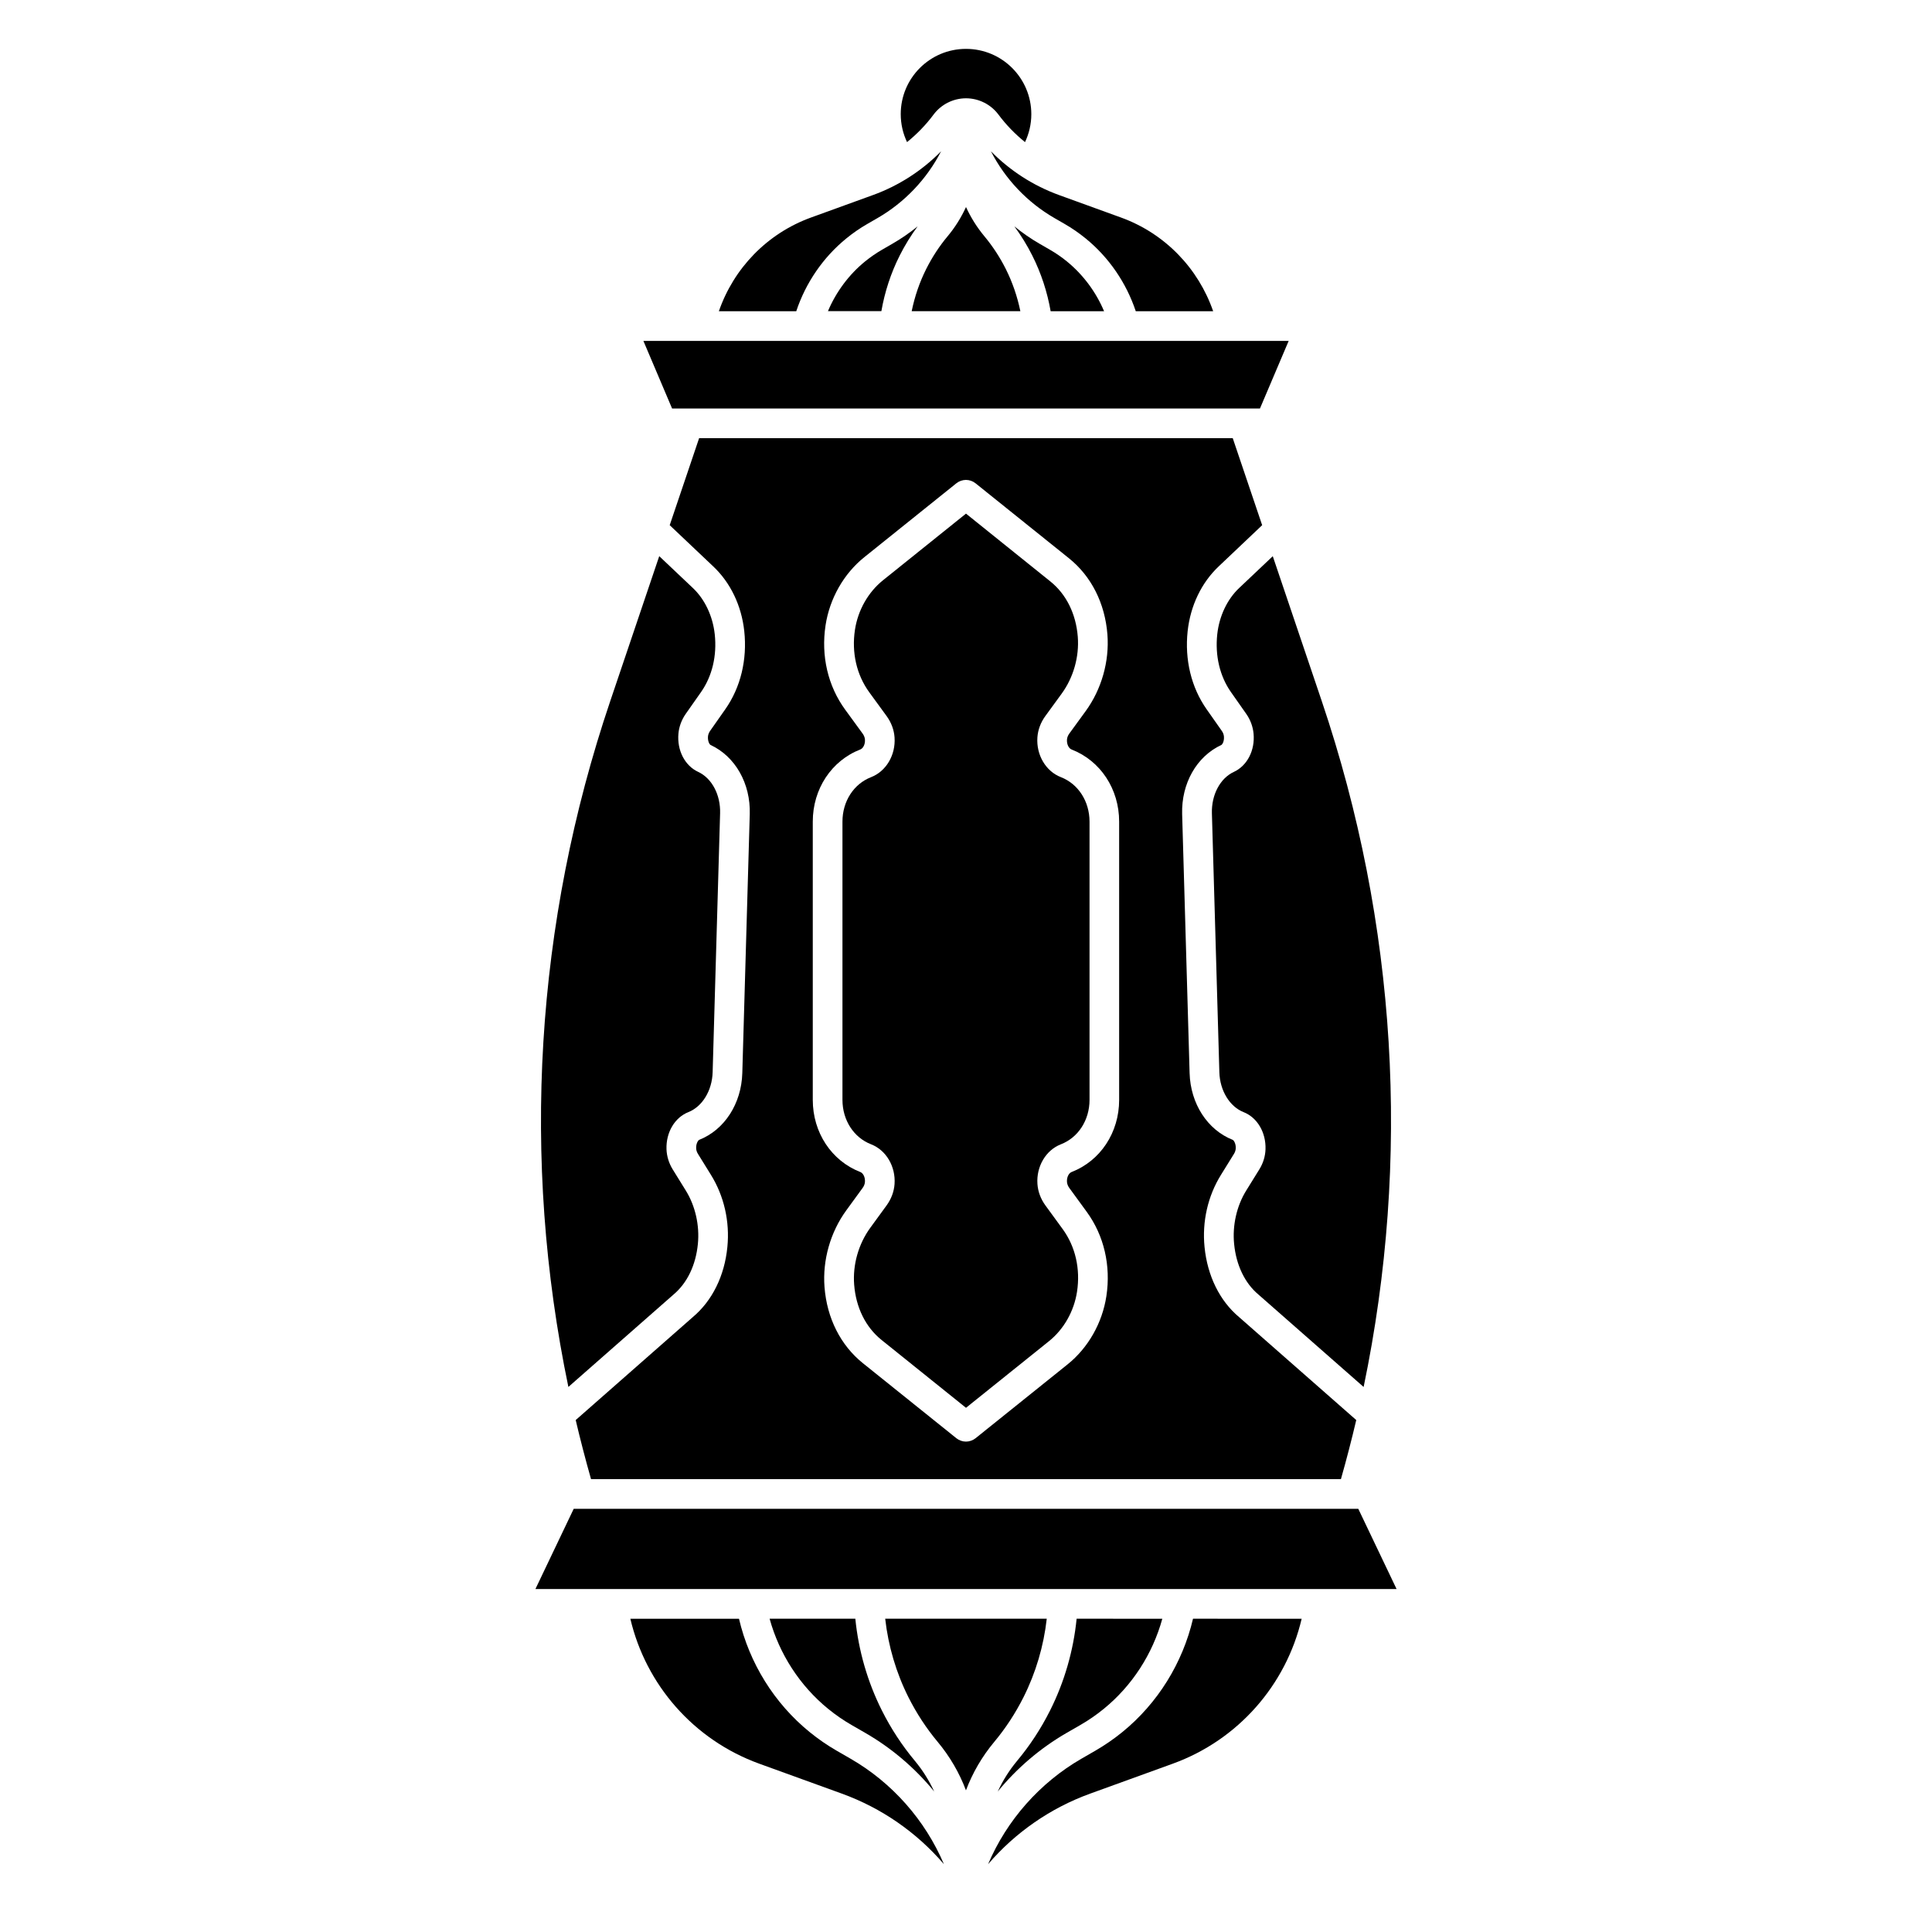 <?xml version="1.0" encoding="UTF-8"?>
<!-- Uploaded to: SVG Repo, www.svgrepo.com, Generator: SVG Repo Mixer Tools -->
<svg fill="#000000" width="800px" height="800px" version="1.1" viewBox="144 144 512 512" xmlns="http://www.w3.org/2000/svg">
 <g>
  <path d="m322.11 252.26h155.79l7.609-17.91h-171z"/>
  <path d="m391.4 174.37c2.016-2.707 5.227-4.32 8.602-4.32s6.582 1.613 8.602 4.32c2.047 2.746 4.418 5.176 7.035 7.293 1.062-2.242 1.672-4.754 1.672-7.41-0.012-9.555-7.754-17.301-17.309-17.301s-17.297 7.742-17.297 17.297c0 2.656 0.602 5.164 1.672 7.41 2.606-2.113 4.988-4.543 7.023-7.289z"/>
  <path d="m472.42 299.8c-3.188 2.992-5.312 7.477-5.836 12.301-0.609 5.668 0.68 11.109 3.633 15.312l4.043 5.758c1.102 1.566 1.77 3.375 1.949 5.246 0.414 4.438-1.691 8.512-5.227 10.145-3.621 1.672-5.953 6.07-5.816 10.941l1.977 68.645c0.137 4.871 2.727 9.121 6.434 10.586 3.621 1.426 5.945 5.383 5.797 9.832-0.059 1.871-0.629 3.719-1.645 5.344l-3.473 5.609c-2.519 4.062-3.691 9.23-3.199 14.16 0.551 5.617 2.844 10.371 6.434 13.383l27.887 24.5c12.547-60.328 8.816-122.86-11.098-181.77l-12.98-38.395z"/>
  <path d="m322.44 487.11c3.672-3.07 5.953-7.824 6.504-13.441 0.492-4.93-0.68-10.098-3.199-14.16l-3.473-5.609c-1.004-1.625-1.574-3.473-1.645-5.344-0.148-4.449 2.176-8.402 5.797-9.832 3.711-1.465 6.297-5.719 6.434-10.586l1.977-68.645c0.137-4.871-2.195-9.27-5.816-10.941-3.531-1.633-5.629-5.707-5.227-10.145 0.168-1.859 0.848-3.68 1.949-5.246l4.043-5.758c2.953-4.211 4.25-9.652 3.633-15.312-0.523-4.832-2.648-9.309-5.824-12.289l-8.887-8.414-12.98 38.395c-19.926 58.914-23.645 121.45-11.098 181.77z"/>
  <path d="m425.14 349.95c-3.984-1.543-6.543-5.875-6.219-10.52 0.137-2.008 0.867-3.977 2.106-5.668l4.309-5.914c3.141-4.301 4.703-9.809 4.289-15.105-0.473-6.062-3.051-11.277-7.273-14.66l-22.352-17.969-22.012 17.672c-3.926 3.16-6.633 7.941-7.418 13.125-0.914 6.051 0.434 11.926 3.797 16.551l4.594 6.297c1.238 1.703 1.969 3.66 2.106 5.668 0.324 4.656-2.234 8.984-6.219 10.527-4.606 1.789-7.586 6.406-7.586 11.777v73.742c0 5.371 2.981 9.996 7.586 11.777 3.984 1.543 6.543 5.875 6.219 10.52-0.137 2.008-0.867 3.965-2.106 5.668l-4.309 5.914c-3.141 4.301-4.703 9.809-4.289 15.105 0.473 6.062 3.051 11.277 7.273 14.66l22.363 17.965 22.012-17.672c3.926-3.16 6.633-7.941 7.418-13.125 0.914-6.051-0.434-11.926-3.797-16.551l-4.594-6.297c-1.238-1.703-1.969-3.66-2.106-5.668-0.324-4.656 2.234-8.973 6.219-10.52 4.606-1.789 7.586-6.414 7.586-11.777v-73.742c-0.012-5.367-2.984-9.992-7.598-11.781z"/>
  <path d="m503.96 543.85h-207.92l-10.145 21.254h228.21z"/>
  <path d="m387.19 203.98c-2.098 1.711-4.34 3.258-6.691 4.613l-2.715 1.566c-1.555 0.895-3.059 1.938-4.477 3.078-4.348 3.531-7.723 8.109-9.891 13.215h14.16c0.887-5.106 2.519-10.098 4.852-14.73 1.367-2.715 2.961-5.312 4.762-7.742z"/>
  <path d="m423.44 201.79 2.715 1.566c1.918 1.102 3.769 2.383 5.512 3.797 6.211 5.047 10.812 11.809 13.324 19.324h20.508c-3.918-11.324-12.734-20.594-24.434-24.836l-1.094-0.395-15.301-5.551c-6.84-2.481-13.008-6.465-18.066-11.609 3.769 7.352 9.645 13.562 16.836 17.703z"/>
  <path d="m410.54 215.27c-1.566-3.109-3.473-6.023-5.668-8.66-1.977-2.371-3.602-4.981-4.871-7.742-1.27 2.766-2.894 5.383-4.871 7.742-2.203 2.637-4.102 5.551-5.668 8.66-1.781 3.543-3.059 7.32-3.856 11.199h28.801c-0.801-3.871-2.09-7.66-3.867-11.199z"/>
  <path d="m368.33 207.15c1.742-1.418 3.59-2.695 5.512-3.797l2.715-1.566c7.184-4.144 13.066-10.344 16.848-17.703-5.059 5.144-11.227 9.133-18.066 11.609l-15.301 5.551-1.094 0.395c-11.699 4.242-20.516 13.512-24.434 24.836h20.508c2.5-7.516 7.106-14.285 13.312-19.324z"/>
  <path d="m426.7 213.25c-1.418-1.152-2.922-2.184-4.477-3.078l-2.715-1.566c-2.363-1.359-4.594-2.914-6.691-4.613 1.801 2.43 3.394 5.027 4.762 7.754 2.332 4.633 3.965 9.625 4.852 14.73h14.16c-2.156-5.109-5.543-9.684-9.891-13.227z"/>
  <path d="m327.55 493.09-30.984 27.238c1.23 5.234 2.59 10.461 4.062 15.656h198.73c1.477-5.195 2.832-10.422 4.062-15.656l-31.066-27.297c-5.106-4.281-8.383-10.895-9.141-18.578-0.668-6.723 0.875-13.492 4.34-19.078l3.473-5.609c0.285-0.453 0.441-0.973 0.461-1.465 0.051-1.328-0.57-2.137-0.816-2.234-6.699-2.648-11.18-9.586-11.414-17.684l-1.977-68.645c-0.234-8.098 3.836-15.281 10.383-18.312 0.246-0.117 0.809-0.953 0.688-2.281-0.051-0.492-0.234-1.004-0.551-1.438l-4.043-5.758c-4.055-5.777-5.836-13.117-5.019-20.695 0.738-6.762 3.672-12.859 8.254-17.18l11.492-10.895-7.793-23.055h-141.42l-7.793 23.055 11.512 10.902c4.574 4.301 7.519 10.402 8.246 17.172 0.816 7.566-0.965 14.918-5.019 20.695l-4.043 5.758c-0.305 0.441-0.5 0.945-0.551 1.438-0.117 1.32 0.441 2.164 0.688 2.281 6.543 3.031 10.617 10.215 10.383 18.312l-1.977 68.645c-0.234 8.098-4.715 15.035-11.414 17.684-0.246 0.098-0.867 0.914-0.816 2.234 0.02 0.492 0.176 1.012 0.461 1.465l3.473 5.609c3.465 5.59 5.008 12.367 4.34 19.078-0.746 7.684-4.023 14.297-9.211 18.637zm31.844-131.36c0-8.641 4.949-16.148 12.613-19.121 0.66-0.254 1.309-1.27 1.211-2.637-0.039-0.523-0.254-1.082-0.621-1.574l-4.594-6.297c-4.606-6.309-6.453-14.258-5.227-22.367 1.082-7.113 4.832-13.707 10.273-18.074l24.395-19.582c0.699-0.562 1.645-0.895 2.539-0.895 0.906 0 1.801 0.316 2.519 0.875l24.777 19.887c5.934 4.762 9.555 11.938 10.195 20.191 0.551 7.144-1.555 14.555-5.785 20.348l-4.309 5.914c-0.363 0.492-0.582 1.055-0.621 1.586-0.098 1.367 0.551 2.383 1.211 2.637 7.664 2.973 12.613 10.48 12.613 19.121v73.742c0 8.641-4.949 16.148-12.613 19.121-0.66 0.254-1.309 1.27-1.211 2.637 0.039 0.523 0.254 1.082 0.621 1.586l4.594 6.297c4.606 6.309 6.453 14.258 5.227 22.367-1.082 7.113-4.832 13.707-10.273 18.074l-24.395 19.582c-0.699 0.562-1.645 0.895-2.539 0.895-0.906 0-1.801-0.316-2.519-0.875l-24.777-19.887c-5.934-4.762-9.555-11.938-10.195-20.191-0.551-7.144 1.555-14.555 5.785-20.348l4.309-5.914c0.363-0.492 0.582-1.055 0.621-1.586 0.098-1.367-0.551-2.383-1.211-2.637-7.664-2.973-12.613-10.48-12.613-19.121z"/>
  <path d="m363.54 596.92c1.938 1.574 4.004 3 6.148 4.231l3.621 2.086c6.988 4.023 13.176 9.32 18.262 15.52-1.348-2.894-3.051-5.629-5.125-8.117-3.387-4.055-6.328-8.543-8.727-13.324-3.816-7.598-6.211-15.902-7.047-24.344h-22.719c2.574 9.348 8.008 17.789 15.586 23.949z"/>
  <path d="m421.4 572.98h-42.812c0.809 7.211 2.894 14.309 6.16 20.812 2.137 4.242 4.734 8.215 7.734 11.809 3.227 3.867 5.758 8.215 7.508 12.859 1.75-4.656 4.281-8.992 7.508-12.859 3-3.59 5.598-7.566 7.734-11.809 3.273-6.504 5.359-13.59 6.168-20.812z"/>
  <path d="m426.68 603.23 3.621-2.086c2.144-1.23 4.211-2.656 6.148-4.231 7.578-6.148 13.008-14.602 15.578-23.93l-22.711-0.004c-0.836 8.441-3.227 16.746-7.047 24.344-2.402 4.781-5.332 9.258-8.727 13.324-2.078 2.488-3.777 5.215-5.125 8.117 5.086-6.207 11.277-11.5 18.262-15.535z"/>
  <path d="m460.16 572.98c-2.746 11.719-9.328 22.395-18.734 30.043-2.262 1.84-4.684 3.504-7.184 4.949l-3.621 2.086c-11.02 6.356-19.789 16.266-24.766 27.965 7.242-8.434 16.551-14.887 27.051-18.695l20.418-7.398 1.465-0.531c17.398-6.309 30.062-20.93 34.164-38.414z"/>
  <path d="m369.38 610.06-3.621-2.086c-2.508-1.445-4.922-3.109-7.184-4.949-9.406-7.644-16-18.32-18.734-30.043h-28.793c4.102 17.484 16.766 32.109 34.164 38.414l1.465 0.531 20.418 7.398c10.5 3.809 19.809 10.254 27.051 18.695-4.977-11.695-13.734-21.613-24.766-27.961z"/>
 </g>
</svg>